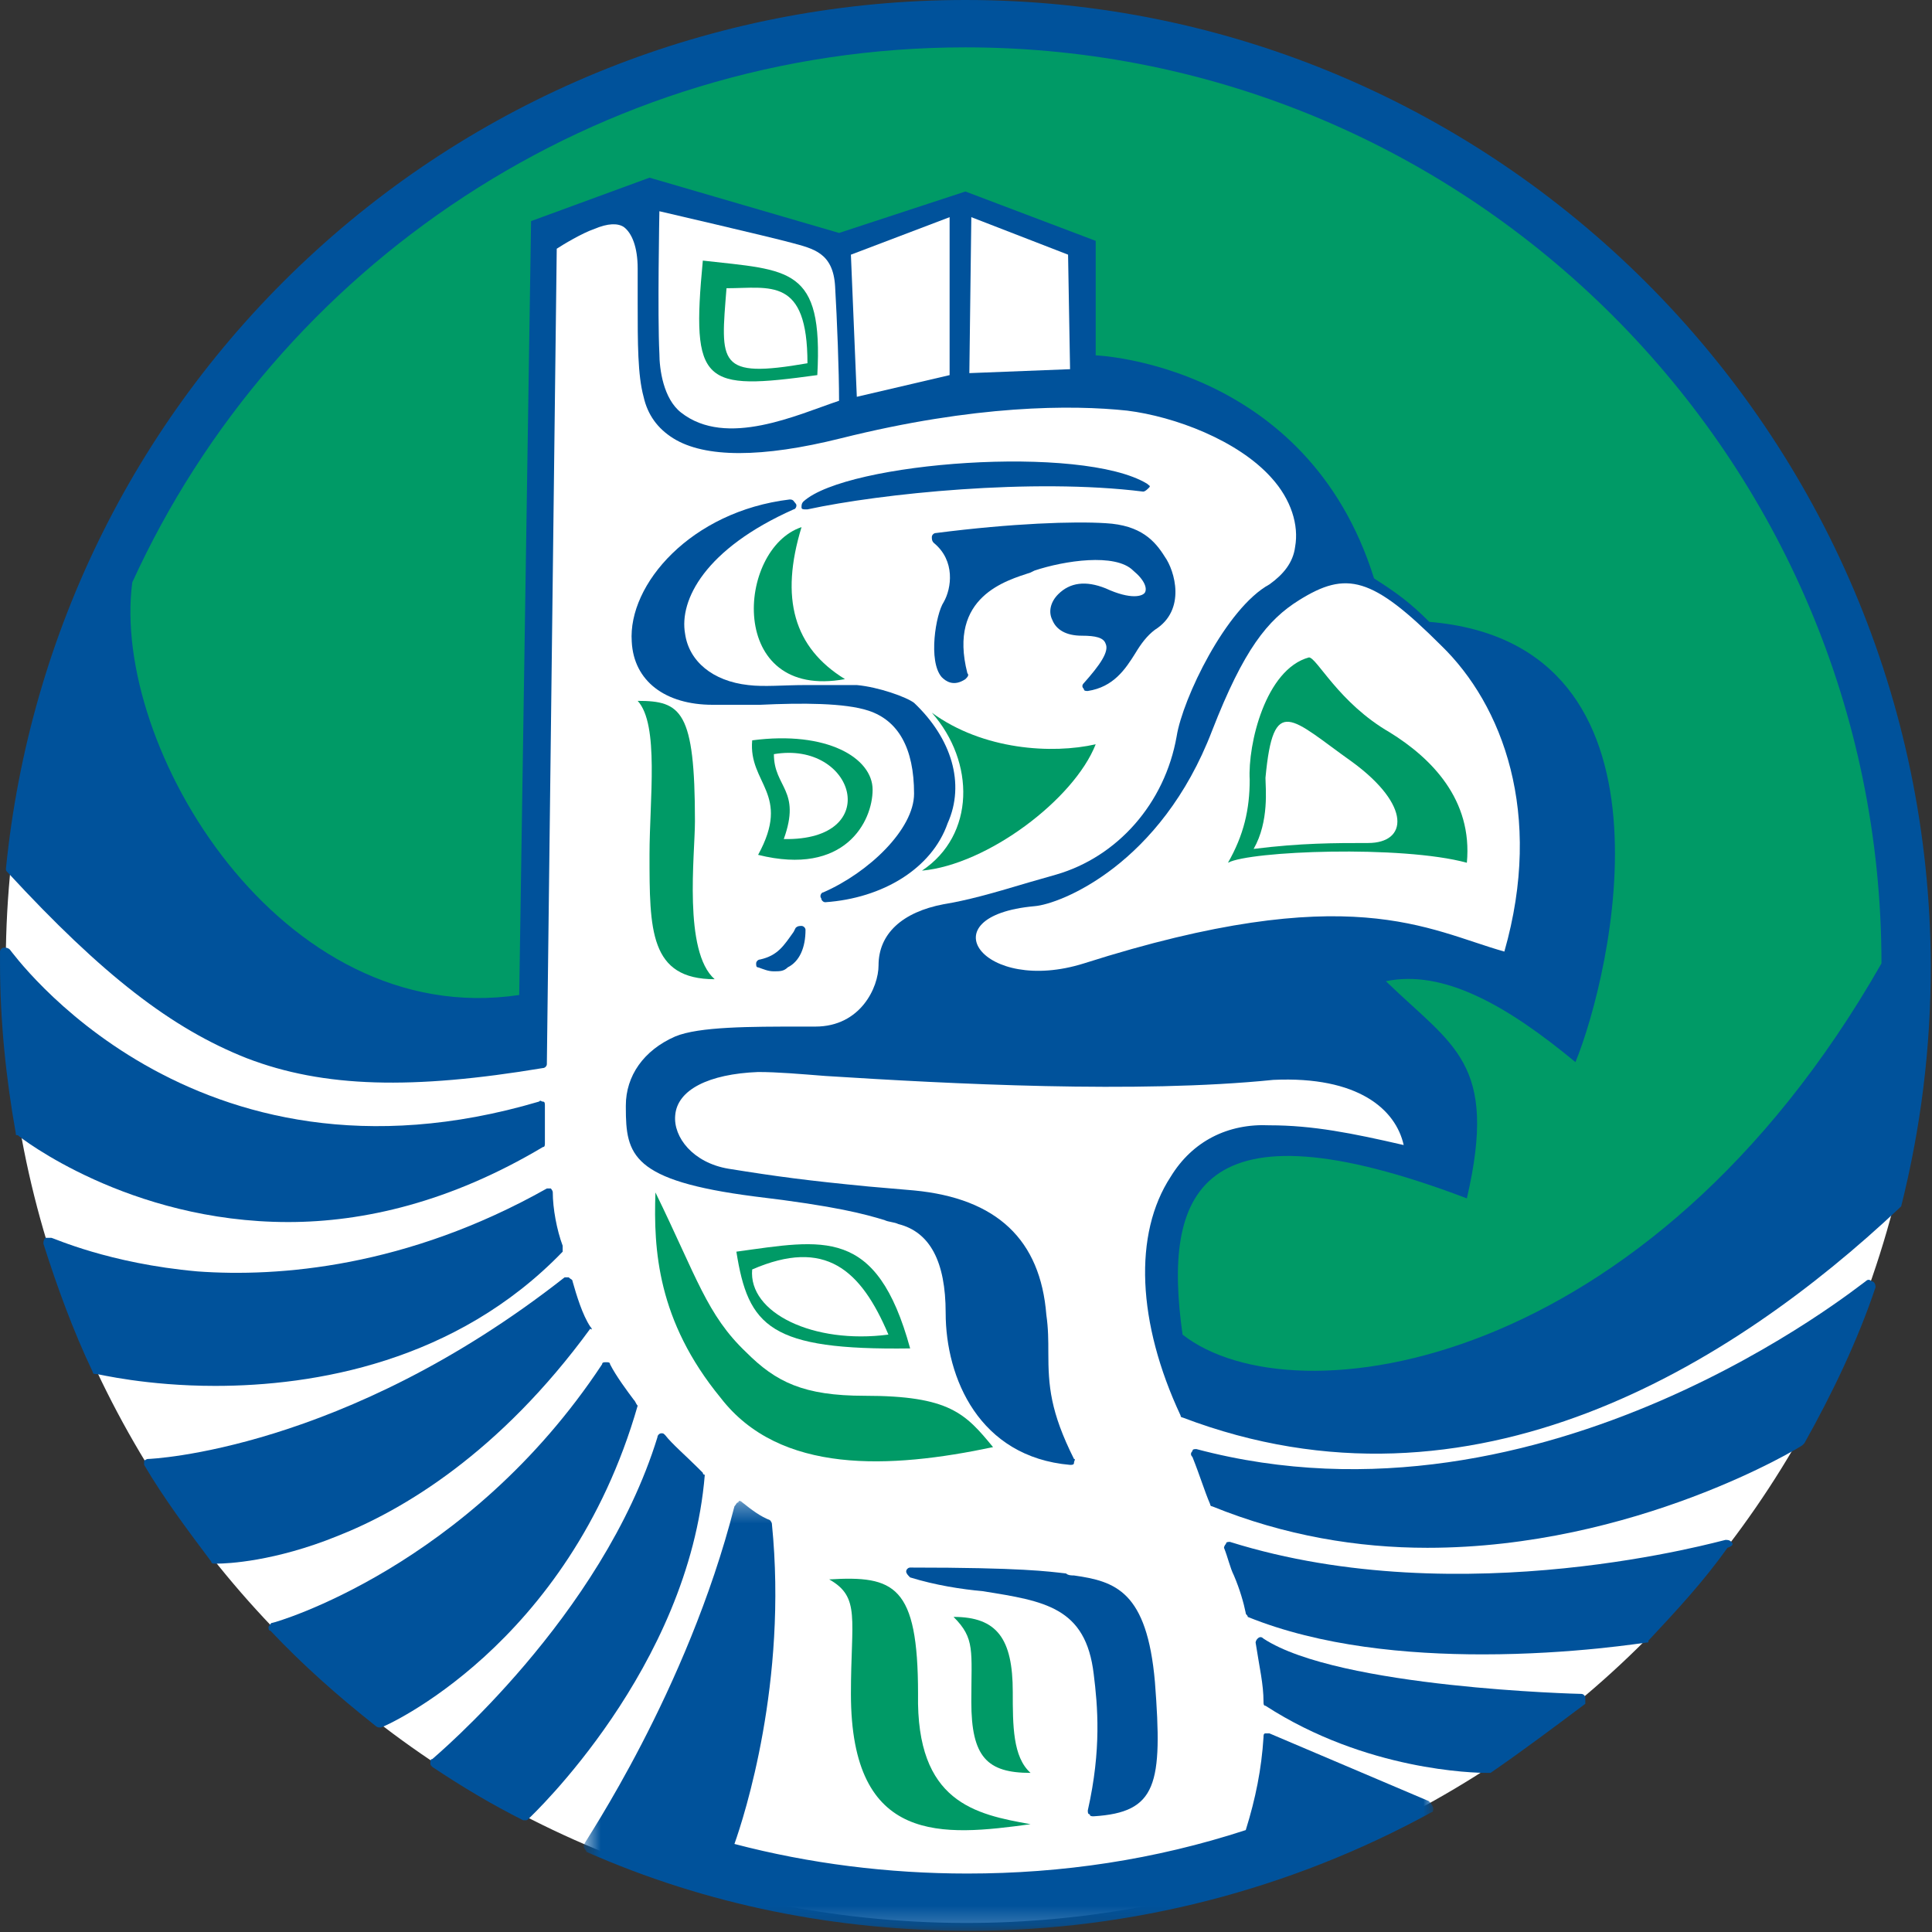 <?xml version="1.0" encoding="UTF-8"?>
<svg width="101px" height="101px" viewBox="0 0 101 101" version="1.1" xmlns="http://www.w3.org/2000/svg" xmlns:xlink="http://www.w3.org/1999/xlink">
    <rect x="0" y="0" width="101" height="101" fill="#333333" stroke="none"/>
    <!-- Generator: Sketch 47.1 (45422) - http://www.bohemiancoding.com/sketch -->
    <title>logos/thunderbird-marine-glyph</title>
    <desc>Created with Sketch.</desc>
    <defs>
        <polygon id="path-1" points="46.029 23.8 1.604 23.8 1.604 1.327 46.029 1.327"></polygon>
    </defs>
    <g id="Homepage" stroke="none" stroke-width="1" fill="none" fill-rule="evenodd">
        <g id="Desktop-Full-HD" transform="translate(-345, -3730)">
            <g id="footer" transform="translate(0, 3700)">
                <g id="left-col" transform="translate(345, 30)">
                    <g id="logos/thunderbird-marine-glyph">
                        <g id="Page-1">
                            <path d="M0.733,43.848 C4.332,16.381 29.516,-2.968 56.981,0.631 C84.448,4.229 103.797,29.413 100.198,56.88 C96.601,84.345 71.417,103.695 43.95,100.096 C16.484,96.499 -2.866,71.315 0.733,43.848 Z" id="Fill-1" fill="#FFFFFF"></path>
                            <path d="M50.469,-0 C37.877,-0 25.802,4.644 16.513,13.107 C7.224,21.569 1.548,33.026 0.31,45.412 C0.31,45.514 0.31,45.514 0.412,45.618 C5.366,50.985 8.979,53.771 12.9,55.32 C16.926,56.868 21.57,56.97 28.382,55.835 C28.486,55.835 28.588,55.733 28.588,55.629 L29.105,13.003 C29.414,12.797 30.446,12.179 31.065,11.971 C31.787,11.662 32.304,11.662 32.614,11.869 C33.027,12.179 33.336,12.901 33.336,14.037 L33.336,15.791 C33.336,17.957 33.336,19.609 33.646,20.745 C33.853,21.673 34.368,22.396 35.194,22.912 C36.845,23.944 39.839,23.944 43.966,22.912 C50.986,21.158 56.041,21.158 58.931,21.467 C61.41,21.777 64.711,23.016 66.466,24.976 C67.498,26.112 67.911,27.453 67.705,28.589 C67.601,29.415 67.085,30.034 66.364,30.549 C64.093,31.788 61.821,36.536 61.512,38.496 C60.893,42.005 58.416,44.793 55.215,45.721 L53.772,46.134 C51.708,46.753 50.572,47.063 49.333,47.27 C47.166,47.681 45.928,48.817 45.928,50.468 C45.928,51.603 44.998,53.667 42.625,53.667 L41.902,53.667 C39.218,53.667 36.536,53.667 35.298,54.184 C33.646,54.906 32.717,56.248 32.717,57.796 L32.717,57.9 C32.717,60.377 33.027,61.718 39.426,62.545 C43.761,63.06 45.206,63.473 46.237,63.782 C46.443,63.886 46.753,63.886 46.96,63.99 C48.611,64.401 49.437,65.95 49.437,68.634 C49.437,72.039 51.191,76.167 55.939,76.58 C56.041,76.58 56.145,76.58 56.145,76.476 C56.145,76.374 56.249,76.27 56.145,76.27 C54.906,73.793 54.804,72.452 54.804,70.698 C54.804,70.079 54.804,69.458 54.7,68.736 C54.391,64.814 52.119,62.648 47.784,62.233 L45.411,62.028 C42.212,61.718 40.663,61.513 38.084,61.098 C36.226,60.788 35.194,59.447 35.298,58.312 C35.4,56.97 37.051,56.144 39.631,56.042 C40.663,56.042 41.799,56.144 43.14,56.248 C49.643,56.661 59.448,57.178 66.569,56.453 C71.008,56.248 72.968,58.002 73.381,59.86 C70.697,59.241 68.633,58.828 66.364,58.828 C64.196,58.725 62.338,59.655 61.203,61.513 C59.241,64.505 59.448,69.149 61.718,73.999 C61.718,74.103 61.821,74.103 61.821,74.103 C76.994,79.883 90.616,71.317 99.286,63.163 L99.39,63.06 C100.422,58.932 100.937,54.803 100.937,50.468 C100.835,22.601 78.231,-0 50.469,-0" id="Fill-3" fill="#00529B"></path>
                            <path d="M6.915,30.446 C14.449,13.933 31.168,2.476 50.469,2.476 C76.89,2.476 98.358,23.944 98.358,50.365 C86.179,71.729 67.601,74.31 61.821,69.769 C60.789,62.44 62.544,57.281 76.684,62.648 C78.335,55.525 75.962,54.7 72.451,51.295 C75.445,50.675 78.748,52.533 82.361,55.525 C84.219,50.986 88.346,33.646 74.722,32.51 C73.691,31.478 72.968,30.963 71.832,30.239 C68.324,18.99 57.28,18.577 57.28,18.577 L57.28,12.591 L50.469,10.011 L43.864,12.178 L33.955,9.288 L27.763,11.559 L27.143,52.016 C14.656,53.874 5.781,39.013 6.915,30.446" id="Fill-5" fill="#009A66"></path>
                            <path d="M34.471,11.043 C34.471,11.043 40.251,12.384 41.385,12.694 C42.521,13.003 43.553,13.211 43.657,14.965 C43.76,16.72 43.864,19.402 43.864,20.951 C41.696,21.673 37.98,23.428 35.607,21.57 C34.679,20.849 34.471,19.3 34.471,18.474 C34.368,16.514 34.471,11.043 34.471,11.043" id="Fill-7" fill="#FFFFFF"></path>
                            <polygon id="Fill-9" fill="#FFFFFF" points="44.483 13.314 49.643 11.353 49.643 19.61 44.792 20.744"></polygon>
                            <polygon id="Fill-11" fill="#FFFFFF" points="50.778 11.353 55.836 13.313 55.94 19.3 50.675 19.506"></polygon>
                            <path d="M78.644,49.746 C74.618,48.611 70.595,45.927 56.661,50.365 C51.398,52.016 48.404,47.888 54.081,47.373 C55.422,47.27 60.687,45.206 63.37,38.186 C65.02,33.955 66.26,32.406 67.912,31.375 C70.389,29.828 71.73,30.137 75.343,33.749 C78.54,36.845 80.708,42.521 78.644,49.746" id="Fill-13" fill="#FFFFFF"></path>
                            <path d="M82.876,88.759 C82.876,88.655 82.772,88.553 82.67,88.553 C82.566,88.553 69.975,88.242 66.053,85.663 C65.949,85.559 65.847,85.559 65.743,85.663 C65.64,85.765 65.64,85.869 65.64,85.869 C65.847,87.212 66.053,88.036 66.053,88.966 C66.053,89.07 66.053,89.172 66.156,89.172 C71.42,92.577 77.096,92.682 77.715,92.682 L77.818,92.682 L77.922,92.682 C79.574,91.547 81.225,90.307 82.876,89.07 L82.876,88.759 Z" id="Fill-15" fill="#00529B"></path>
                            <path d="M90.513,80.606 C90.41,80.502 90.306,80.502 90.204,80.502 C90.1,80.502 76.477,84.424 64.299,80.606 C64.196,80.606 64.092,80.606 64.092,80.709 C63.988,80.813 63.988,80.915 63.988,80.915 C64.196,81.432 64.299,81.947 64.505,82.36 C64.815,83.082 65.02,83.805 65.124,84.322 C65.124,84.424 65.228,84.424 65.228,84.527 C69.046,86.076 73.587,86.487 77.51,86.487 C82.257,86.487 85.973,85.869 86.076,85.869 C86.178,85.869 86.178,85.869 86.178,85.765 C87.623,84.218 89.068,82.669 90.306,80.915 C90.617,80.813 90.617,80.709 90.513,80.606" id="Fill-17" fill="#00529B"></path>
                            <path d="M97.841,66.982 C97.738,66.879 97.634,66.879 97.532,66.982 C97.324,67.086 80.812,80.606 62.544,75.754 C62.44,75.754 62.338,75.754 62.338,75.858 C62.235,75.962 62.235,76.064 62.338,76.167 C62.75,77.199 62.957,77.922 63.267,78.644 C63.267,78.748 63.37,78.748 63.37,78.748 C67.189,80.297 71.007,80.915 74.619,80.915 C85.457,80.915 94.125,75.652 94.229,75.549 L94.332,75.445 C95.777,72.864 97.119,70.078 98.049,67.292 C98.049,67.086 97.945,66.982 97.841,66.982" id="Fill-19" fill="#00529B"></path>
                            <g id="Group-23" transform="translate(28.9, 77.137)">
                                <mask id="mask-2" fill="white">
                                    <use xlink:href="#path-1"></use>
                                </mask>
                                <g id="Clip-22"></g>
                                <path d="M45.719,16.988 L37.464,13.48 L37.257,13.48 C37.153,13.48 37.153,13.582 37.153,13.687 C37.049,15.336 36.74,16.885 36.225,18.535 C31.477,20.084 26.626,20.807 21.671,20.807 C17.543,20.807 13.416,20.29 9.494,19.26 C10.009,17.813 12.28,10.795 11.454,2.538 C11.454,2.436 11.352,2.333 11.352,2.333 C10.835,2.127 10.422,1.816 9.907,1.405 C9.803,1.301 9.7,1.301 9.7,1.405 C9.596,1.405 9.596,1.507 9.494,1.61 C7.017,11.312 1.65,19.154 1.65,19.26 C1.65,19.362 1.546,19.362 1.65,19.465 C1.65,19.569 1.754,19.569 1.754,19.671 C8.049,22.459 14.861,23.8 21.776,23.8 C30.239,23.8 38.598,21.631 45.927,17.607 C46.029,17.607 46.029,17.505 46.029,17.402 C46.029,17.298 45.823,16.988 45.719,16.988" id="Fill-21" fill="#00529B" mask="url(#mask-2)"></path>
                            </g>
                            <path d="M36.742,76.993 L36.432,76.684 C35.917,76.167 35.091,75.444 34.782,75.033 C34.678,74.929 34.678,74.929 34.574,74.929 C34.472,74.929 34.369,75.033 34.369,75.135 C31.479,84.527 22.707,91.854 22.603,91.958 C22.499,91.958 22.499,92.062 22.499,92.165 C22.499,92.267 22.499,92.267 22.603,92.371 C24.15,93.403 25.699,94.331 27.351,95.159 L27.453,95.159 C27.557,95.159 27.557,95.159 27.66,95.054 C27.762,94.95 36.019,87.212 36.845,77.097 C36.742,77.097 36.742,76.993 36.742,76.993" id="Fill-24" fill="#00529B"></path>
                            <path d="M33.13,73.175 C32.821,72.762 32.202,71.935 31.891,71.317 C31.891,71.213 31.787,71.213 31.685,71.213 C31.581,71.213 31.478,71.213 31.478,71.317 C24.46,81.947 14.347,84.837 14.243,84.837 C14.139,84.837 14.139,84.94 14.037,85.042 C14.037,85.146 14.037,85.25 14.139,85.25 C15.79,87.004 17.648,88.655 19.61,90.205 C19.61,90.205 19.712,90.307 19.816,90.307 L19.919,90.307 C20.023,90.307 29.725,86.076 33.336,73.484 C33.234,73.38 33.234,73.278 33.13,73.175" id="Fill-26" fill="#00529B"></path>
                            <path d="M30.859,69.355 C30.446,68.737 30.136,67.705 29.931,66.982 C29.931,66.879 29.827,66.879 29.725,66.775 L29.518,66.775 C17.958,75.858 7.843,76.271 7.741,76.271 C7.637,76.271 7.533,76.373 7.533,76.373 L7.533,76.58 C8.567,78.335 9.804,79.986 11.044,81.638 C11.044,81.742 11.146,81.742 11.249,81.742 L11.353,81.742 C11.87,81.742 14.347,81.638 17.648,80.297 C21.053,78.954 26.113,75.962 30.859,69.459 C30.963,69.563 30.963,69.459 30.859,69.355" id="Fill-28" fill="#00529B"></path>
                            <path d="M29.415,65.124 C29.105,64.298 28.898,63.163 28.898,62.338 C28.898,62.234 28.796,62.131 28.796,62.131 L28.588,62.131 C21.261,66.258 14.551,66.775 10.322,66.466 C5.676,66.053 2.786,64.711 2.684,64.711 L2.374,64.711 C2.271,64.815 2.271,64.917 2.271,65.021 C2.993,67.292 3.818,69.561 4.851,71.729 C4.851,71.833 4.953,71.833 5.057,71.833 C5.161,71.833 7.638,72.451 11.25,72.451 C16.41,72.451 23.84,71.214 29.415,65.434 L29.415,65.124 Z" id="Fill-30" fill="#00529B"></path>
                            <path d="M28.486,57.797 C28.486,57.693 28.486,57.589 28.382,57.589 C28.278,57.589 28.278,57.487 28.176,57.589 C10.012,62.958 0.619,49.747 0.516,49.643 C0.412,49.54 0.31,49.54 0.206,49.54 C0.103,49.54 0.001,49.643 0.001,49.747 L0.001,50.366 C0.001,53.358 0.31,56.352 0.825,59.242 C0.825,59.345 0.825,59.345 0.929,59.345 C1.032,59.447 6.709,63.886 15.068,63.886 C18.991,63.886 23.53,62.854 28.382,59.964 C28.486,59.964 28.486,59.86 28.486,59.757 L28.486,57.797 Z" id="Fill-32" fill="#00529B"></path>
                            <path d="M53.875,95.364 C49.334,95.983 44.484,96.5 44.484,88.552 C44.484,84.63 44.999,83.497 43.348,82.567 C46.753,82.361 47.993,82.876 47.993,88.552 C47.889,94.229 50.985,94.847 53.875,95.364" id="Fill-34" fill="#009A66"></path>
                            <path d="M49.849,84.527 C52.119,84.527 52.945,85.662 52.945,88.45 C52.945,90.205 52.945,91.855 53.875,92.682 C51.604,92.682 50.778,91.855 50.778,88.965 C50.778,86.281 50.985,85.662 49.849,84.527" id="Fill-36" fill="#009A66"></path>
                            <path d="M33.336,36.639 C35.607,36.639 36.33,37.156 36.33,42.934 C36.33,44.688 35.709,49.746 37.362,51.191 C33.955,51.191 33.955,48.61 33.955,44.688 C33.955,41.8 34.472,37.878 33.336,36.639" id="Fill-38" fill="#009A66"></path>
                            <path d="M60.377,87.933 C59.963,83.185 58.313,82.668 56.145,82.361 C56.042,82.361 55.836,82.361 55.732,82.257 C54.804,82.153 53.463,81.948 47.579,81.948 C47.475,81.948 47.373,82.05 47.373,82.153 C47.373,82.257 47.475,82.361 47.579,82.463 C48.92,82.876 50.262,83.082 51.397,83.185 C54.597,83.702 56.764,84.01 57.177,87.52 C57.383,89.173 57.59,91.442 56.868,94.642 C56.868,94.745 56.868,94.847 56.971,94.847 C56.971,94.951 57.073,94.951 57.177,94.951 C60.48,94.745 60.79,93.3 60.377,87.933" id="Fill-40" fill="#00529B"></path>
                            <path d="M34.265,62.338 C36.432,66.775 36.949,68.737 39.013,70.697 C40.562,72.246 42.005,72.968 45.206,72.968 C49.643,72.968 50.469,73.896 51.914,75.652 C46.547,76.786 40.767,77.096 37.67,73.07 C34.369,69.046 34.161,65.33 34.265,62.338" id="Fill-42" fill="#009A66"></path>
                            <path d="M38.496,65.434 C43.037,64.815 45.825,64.091 47.58,70.492 C40.251,70.594 39.115,69.356 38.496,65.434" id="Fill-44" fill="#009A66"></path>
                            <path d="M46.444,69.769 C44.999,66.364 43.141,64.711 39.322,66.364 C39.115,68.633 42.522,70.284 46.444,69.769" id="Fill-46" fill="#FFFFFF"></path>
                            <path d="M68.427,34.368 C68.84,34.368 69.975,36.742 72.658,38.29 C74.826,39.632 76.993,41.799 76.684,45.102 C73.278,44.174 65.331,44.483 64.195,45.102 C65.022,43.657 65.331,42.314 65.331,40.767 C65.227,38.909 66.157,34.987 68.427,34.368" id="Fill-48" fill="#009A66"></path>
                            <path d="M65.537,44.379 C68.014,44.07 69.769,44.07 71.523,44.07 C73.587,44.07 73.794,42.11 70.698,39.838 C67.497,37.567 66.569,36.226 66.156,40.663 C66.156,41.18 66.363,42.934 65.537,44.379" id="Fill-50" fill="#FFFFFF"></path>
                            <path d="M41.902,27.557 C40.767,31.273 41.489,33.852 44.173,35.503 C37.98,36.638 38.497,28.691 41.902,27.557" id="Fill-52" fill="#009A66"></path>
                            <path d="M57.28,38.909 C56.145,41.799 51.604,45.206 48.199,45.515 C50.985,43.657 50.985,39.837 48.714,37.258 C51.398,39.218 55.011,39.426 57.28,38.909" id="Fill-54" fill="#009A66"></path>
                            <path d="M36.742,13.623 C41.282,14.14 43.039,13.933 42.727,19.609 C36.742,20.435 36.123,20.126 36.742,13.623" id="Fill-56" fill="#009A66"></path>
                            <path d="M37.98,15.068 C40.251,15.068 42.212,14.449 42.212,18.99 C37.465,19.815 37.671,18.99 37.98,15.068" id="Fill-58" fill="#FFFFFF"></path>
                            <path d="M42.212,26.421 C44.483,24.459 56.662,23.635 59.86,25.493 C54.081,24.769 46.134,25.595 42.212,26.421" id="Fill-60" fill="#00539A"></path>
                            <path d="M59.964,25.286 C56.559,23.222 44.276,24.15 42.005,26.214 C41.901,26.318 41.901,26.421 41.901,26.525 C41.901,26.629 42.005,26.629 42.109,26.629 L42.213,26.629 C46.031,25.803 53.978,24.976 59.757,25.699 C59.86,25.699 59.964,25.595 60.068,25.493 C60.17,25.39 60.068,25.39 59.964,25.286" id="Fill-62" fill="#00529B"></path>
                            <path d="M60.893,29.105 C60.376,28.279 59.654,27.453 57.797,27.351 C56.145,27.247 52.945,27.351 48.921,27.866 C48.818,27.866 48.714,27.969 48.714,28.073 C48.714,28.177 48.714,28.279 48.818,28.383 C49.952,29.311 49.746,30.756 49.333,31.478 C48.921,32.097 48.508,34.574 49.231,35.4 C49.437,35.608 49.85,35.917 50.468,35.504 C50.572,35.4 50.676,35.298 50.572,35.194 C49.54,31.169 52.636,30.344 53.875,29.93 L54.081,29.828 C55.63,29.311 58.312,28.898 59.24,29.828 C59.861,30.344 59.965,30.756 59.861,30.963 C59.757,31.169 59.138,31.375 57.797,30.756 C56.764,30.344 55.939,30.446 55.32,31.065 C54.907,31.478 54.803,31.995 55.011,32.406 C55.217,32.923 55.732,33.233 56.558,33.233 C57.28,33.233 57.693,33.336 57.797,33.646 C58.003,34.059 57.488,34.781 56.662,35.71 C56.558,35.813 56.558,35.917 56.662,36.019 C56.662,36.123 56.764,36.123 56.867,36.123 C58.209,35.917 58.829,34.987 59.344,34.163 C59.654,33.646 59.965,33.233 60.376,32.923 C62.028,31.891 61.41,29.828 60.893,29.105" id="Fill-64" fill="#00529B"></path>
                            <path d="M41.902,48.611 C41.902,50.056 40.87,50.88 39.838,50.365 C40.974,50.16 41.283,49.437 41.902,48.611" id="Fill-66" fill="#00539A"></path>
                            <path d="M40.457,50.778 C40.148,50.778 39.942,50.675 39.633,50.571 C39.529,50.571 39.529,50.469 39.529,50.365 C39.529,50.262 39.633,50.16 39.735,50.16 C40.665,49.952 40.974,49.437 41.489,48.715 L41.593,48.509 C41.696,48.405 41.8,48.405 41.902,48.405 C42.006,48.405 42.11,48.509 42.11,48.611 C42.11,49.539 41.8,50.262 41.18,50.571 C40.974,50.778 40.767,50.778 40.457,50.778" id="Fill-68" fill="#00529B"></path>
                            <path d="M47.785,36.742 C47.372,36.432 45.927,35.917 44.793,35.813 L42.109,35.813 C40.973,35.813 39.941,35.917 39.115,35.813 C37.259,35.608 36.019,34.574 35.814,33.129 C35.503,31.375 36.846,28.692 41.49,26.628 C41.592,26.628 41.696,26.421 41.592,26.319 C41.49,26.215 41.49,26.111 41.283,26.111 C36.123,26.73 32.82,30.548 33.026,33.542 C33.129,35.608 34.782,36.845 37.259,36.845 L39.736,36.845 C41.903,36.742 44.173,36.742 45.412,37.155 C46.961,37.67 47.785,39.115 47.785,41.49 C47.785,43.348 45.412,45.617 43.039,46.651 C42.933,46.651 42.831,46.857 42.933,46.96 C42.933,47.062 43.039,47.166 43.141,47.166 C46.134,46.96 48.713,45.412 49.54,43.038 C50.469,40.973 49.747,38.6 47.785,36.742" id="Fill-70" fill="#00529B"></path>
                            <path d="M39.323,38.703 C43.244,38.186 45.618,39.631 45.618,41.284 C45.618,42.934 44.174,45.824 39.632,44.689 C41.386,41.489 39.115,40.973 39.323,38.703" id="Fill-72" fill="#009A66"></path>
                            <path d="M40.457,39.425 C44.688,38.703 46.237,43.966 40.974,43.864 C41.902,41.283 40.457,41.18 40.457,39.425" id="Fill-74" fill="#FFFFFF"></path>
                        </g>
                    </g>
                </g>
            </g>
        </g>
    </g>
</svg>
